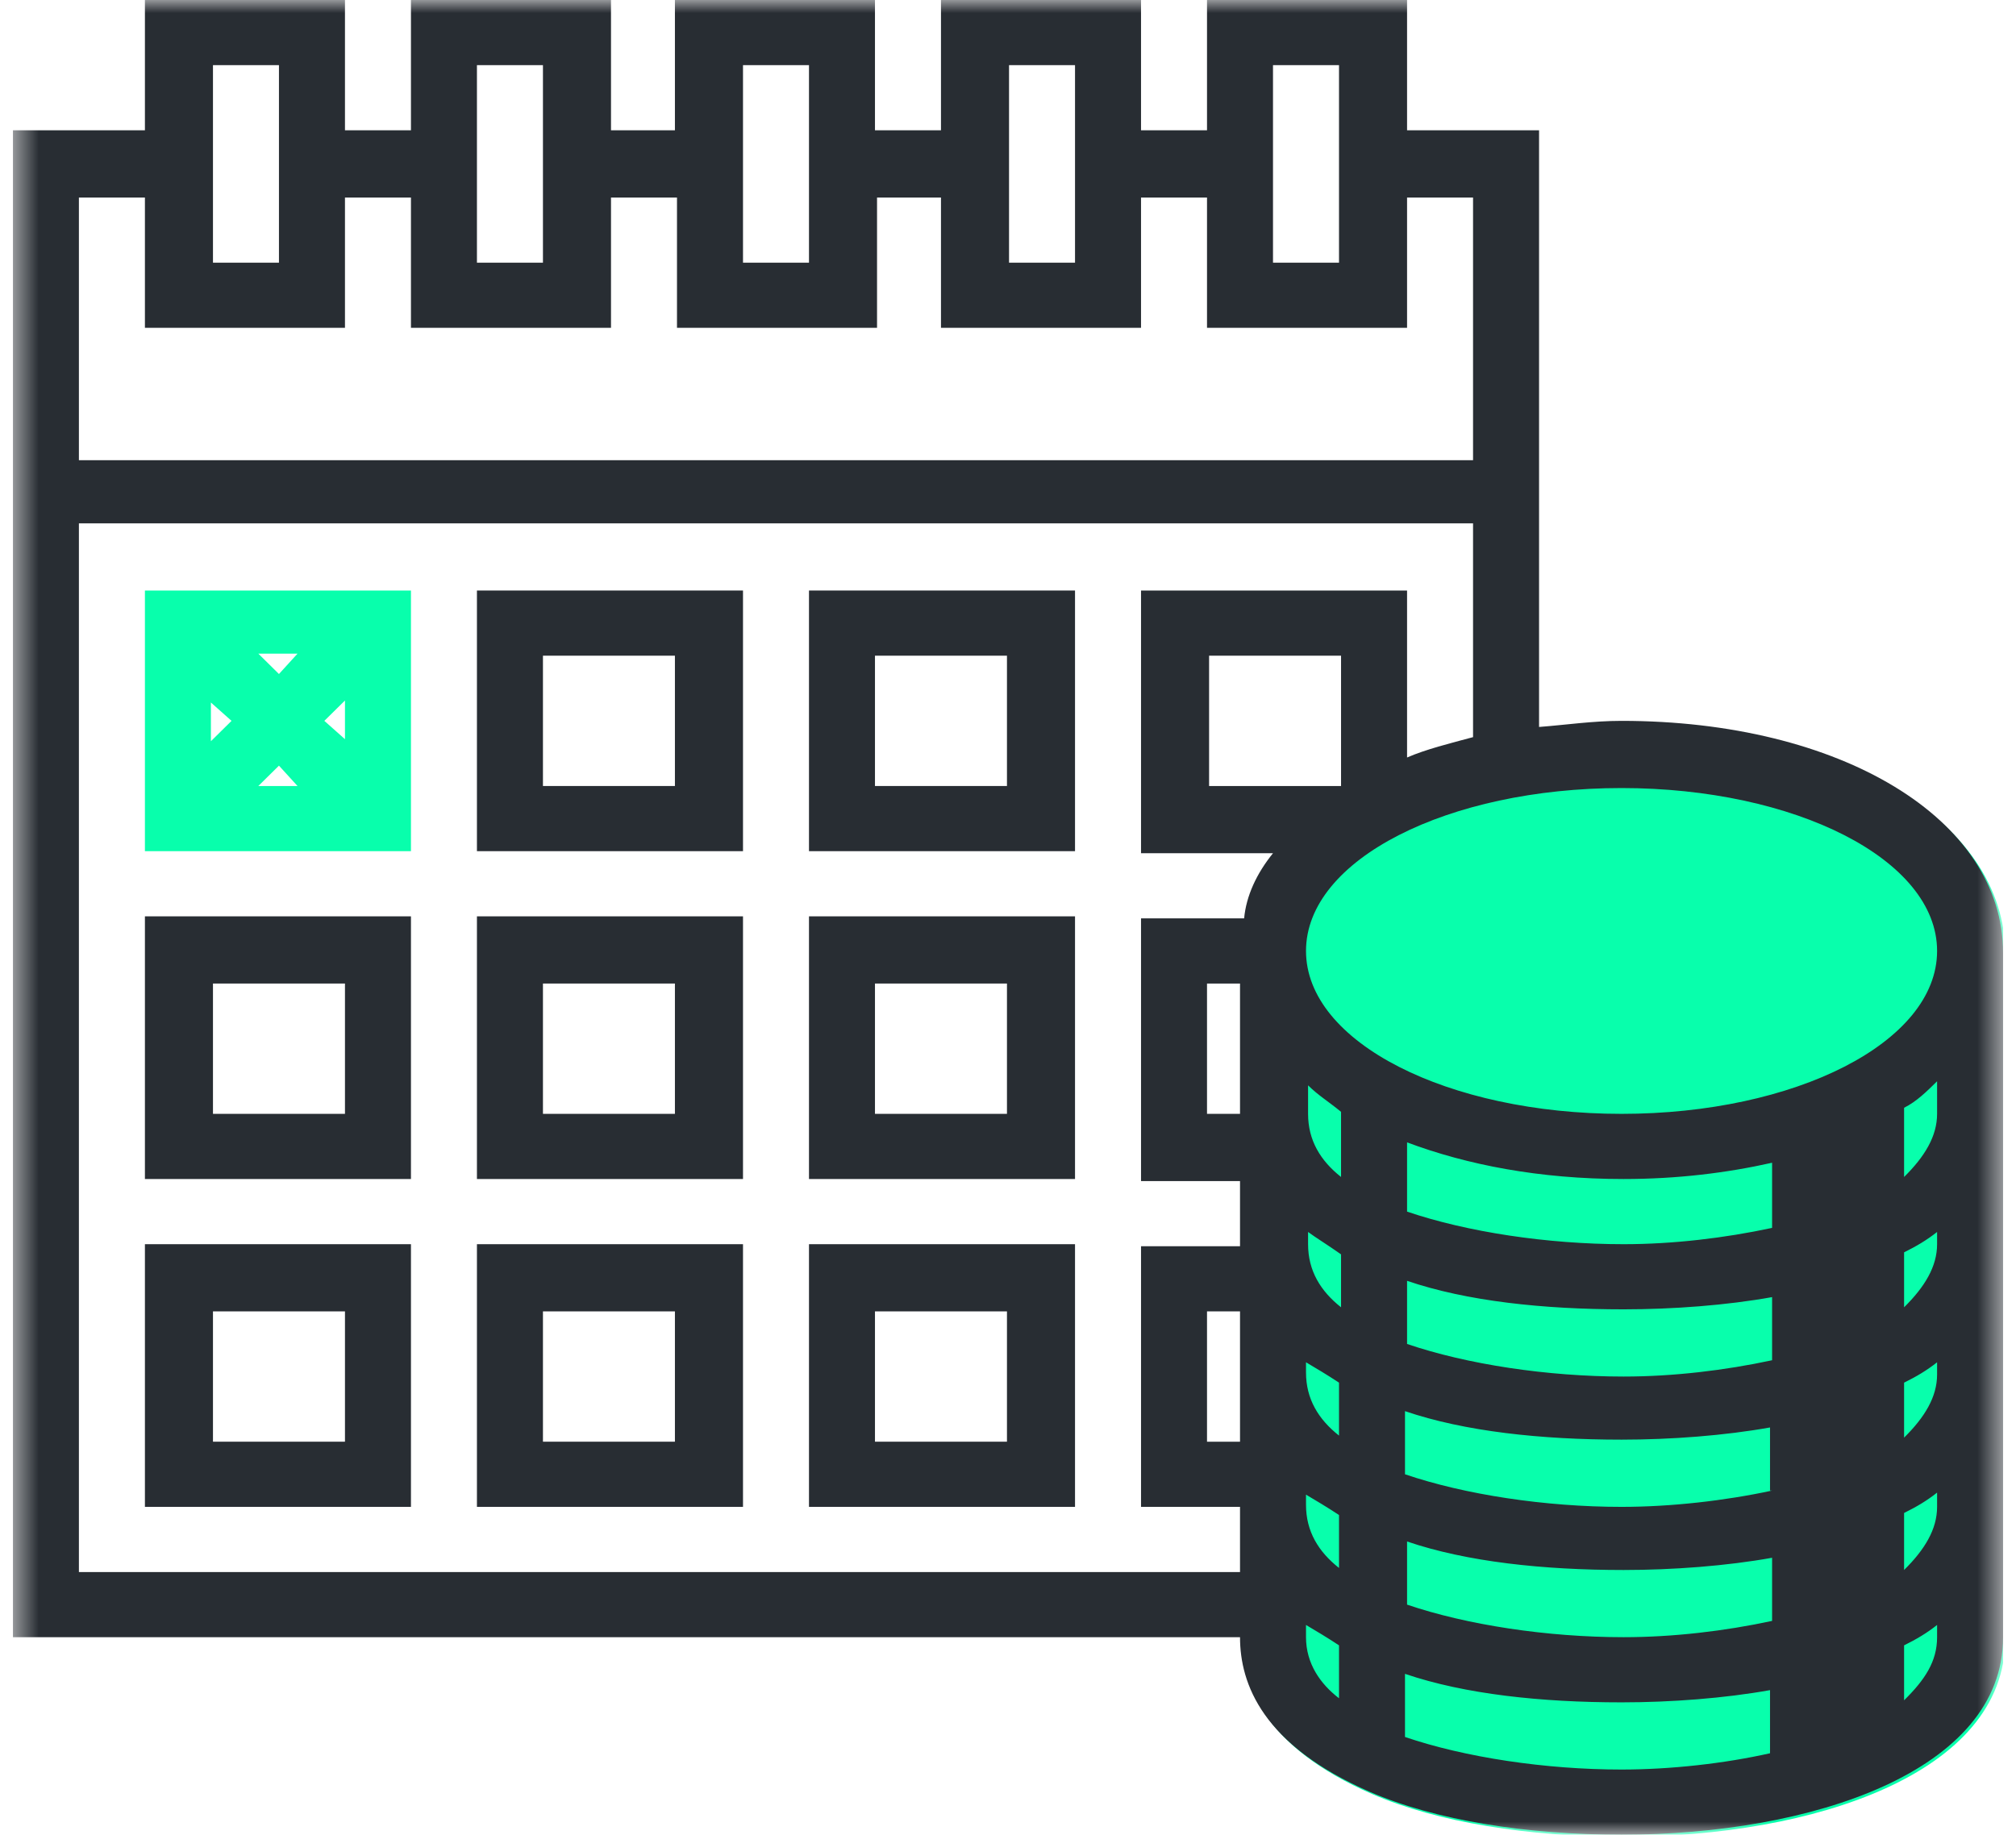 <svg xmlns="http://www.w3.org/2000/svg" width="78" height="71" viewBox="0 0 78 71" fill="none"><g clip-path="url(#clip0_10_15)"><mask id="mask0_10_15" style="mask-type:luminance" maskUnits="userSpaceOnUse" x="0" y="0" width="78" height="71"><path d="M77.5 0H0.5V71H77.5V0Z" fill="white"></path></mask><g mask="url(#mask0_10_15)"><path d="M49.652 33.569C49.173 34.673 48.615 35.776 48.136 36.879L48.056 63.435C48.056 65.248 48.934 67.612 53.083 69.424C55.637 70.527 59.148 71.079 62.818 71.079C70.159 71.079 77.58 68.636 77.58 63.435V58.313V57.052V53.27V52.009V48.226V46.966V43.183V41.922V36.879C77.58 31.836 71.276 27.974 62.818 27.974C61.302 27.974 59.626 28.211 59.626 28.211" fill="#08FFAC"></path><path d="M62.738 27.896C61.621 27.896 60.584 28.053 59.547 28.132V5.043H54.44V0H46.7V5.043H44.147V0H36.407V5.043H33.853V0H26.113V5.043H23.64V0H15.9V5.043H13.347V0H5.607V5.043H0.5V63.356H47.977C47.977 65.169 48.854 67.533 53.004 69.345C55.557 70.448 59.068 71 62.738 71C70.079 71 77.5 68.557 77.5 63.356V58.313V57.052V53.27V52.009V48.226V46.966V43.183V41.922V36.879C77.5 31.678 71.196 27.896 62.738 27.896ZM74.947 36.8C74.947 40.346 69.441 43.104 62.738 43.104C56.036 43.104 50.53 40.346 50.53 36.8C50.53 33.254 56.036 30.496 62.738 30.496C69.441 30.496 74.947 33.254 74.947 36.8ZM68.563 62.726C66.728 63.12 64.733 63.356 62.818 63.356C59.866 63.356 56.754 62.883 54.44 62.096V59.653C56.754 60.441 59.706 60.756 62.818 60.756C64.733 60.756 66.808 60.598 68.563 60.283V62.726ZM51.886 30.417H46.78V25.374H51.886V30.417ZM68.563 57.683C66.728 58.077 64.653 58.313 62.738 58.313C59.786 58.313 56.674 57.84 54.36 57.052V54.609C56.674 55.397 59.626 55.712 62.738 55.712C64.653 55.712 66.728 55.555 68.483 55.24V57.683H68.563ZM51.886 48.542V50.59C51.089 49.96 50.61 49.172 50.61 48.148V47.675C50.929 47.911 51.328 48.148 51.886 48.542ZM68.563 52.639C66.728 53.033 64.733 53.27 62.818 53.27C59.866 53.27 56.754 52.797 54.44 52.009V49.566C56.754 50.354 59.706 50.669 62.818 50.669C64.733 50.669 66.808 50.512 68.563 50.196V52.639ZM50.53 52.718C50.929 52.955 51.328 53.191 51.807 53.506V55.555C51.009 54.925 50.53 54.136 50.53 53.112V52.718ZM73.67 53.506C74.149 53.27 74.548 53.033 74.947 52.718V53.191C74.947 54.058 74.468 54.846 73.67 55.634V53.506ZM73.67 48.463C74.149 48.226 74.548 47.99 74.947 47.675V48.148C74.947 49.014 74.468 49.802 73.67 50.59V48.463ZM68.563 47.517C66.728 47.911 64.733 48.148 62.818 48.148C59.866 48.148 56.754 47.675 54.44 46.887V44.208C56.754 45.074 59.547 45.626 62.818 45.626C64.893 45.626 66.808 45.39 68.563 44.996V47.517ZM51.886 45.547C51.089 44.917 50.61 44.129 50.61 43.104V42.001C51.009 42.395 51.408 42.632 51.886 43.026V45.547ZM47.977 43.104H46.7V38.061H47.977V43.104ZM47.977 55.791H46.7V50.748H47.977V55.791ZM50.53 57.84C50.929 58.077 51.328 58.313 51.807 58.628V60.677C51.009 60.047 50.53 59.259 50.53 58.234V57.84ZM73.67 58.549C74.149 58.313 74.548 58.077 74.947 57.761V58.313C74.947 59.18 74.468 59.968 73.67 60.756V58.549ZM73.67 45.547V42.868C74.149 42.632 74.548 42.237 74.947 41.843V43.104C74.947 43.971 74.468 44.759 73.67 45.547ZM49.253 2.522H51.807V10.165H49.253V2.522ZM39.04 2.522H41.593V10.165H39.04V2.522ZM28.747 2.522H31.3V10.165H28.747V2.522ZM18.453 2.522H21.007V10.165H18.453V2.522ZM8.24 2.522H10.793V10.165H8.24V2.522ZM3.053 7.644H5.607V12.687H13.347V7.644H15.9V12.687H23.64V7.644H26.193V12.687H33.933V7.644H36.407V12.687H44.147V7.644H46.7V12.687H54.44V7.644H56.993V17.809H3.053V7.644ZM3.053 60.835V20.252H56.993V28.526C56.115 28.762 55.158 28.999 54.44 29.314V22.852H44.147V33.018H49.253C48.615 33.806 48.216 34.673 48.136 35.539H44.147V45.705H47.977V48.226H44.147V58.313H47.977V60.835H3.053ZM50.53 63.356V62.883C50.929 63.12 51.328 63.356 51.807 63.672V65.72C51.089 65.169 50.53 64.381 50.53 63.356ZM62.738 68.478C59.786 68.478 56.674 68.006 54.36 67.218V64.775C56.674 65.563 59.626 65.878 62.738 65.878C64.653 65.878 66.728 65.72 68.483 65.405V67.848C66.728 68.242 64.653 68.478 62.738 68.478ZM73.67 65.799V63.672C74.149 63.435 74.548 63.199 74.947 62.883V63.356C74.947 64.302 74.468 65.011 73.67 65.799Z" fill="#282D33"></path><path d="M5.607 32.939H15.9V22.852H5.607V32.939ZM12.549 27.896L13.347 27.108V28.605L12.549 27.896ZM11.511 30.417H9.995L10.793 29.629L11.511 30.417ZM10.793 26.083L9.995 25.295H11.511L10.793 26.083ZM8.958 27.896L8.16 28.684V27.186L8.958 27.896Z" fill="#08FFAC"></path><path d="M18.453 32.939H28.747V22.852H18.453V32.939ZM21.007 25.374H26.113V30.417H21.007V25.374Z" fill="#282D33"></path><path d="M31.3 32.939H41.593V22.852H31.3V32.939ZM33.853 25.374H38.96V30.417H33.853V25.374Z" fill="#282D33"></path><path d="M5.607 45.626H15.9V35.461H5.607V45.626ZM8.24 38.061H13.347V43.104H8.24V38.061Z" fill="#282D33"></path><path d="M18.453 45.626H28.747V35.461H18.453V45.626ZM21.007 38.061H26.113V43.104H21.007V38.061Z" fill="#282D33"></path><path d="M31.3 45.626H41.593V35.461H31.3V45.626ZM33.853 38.061H38.96V43.104H33.853V38.061Z" fill="#282D33"></path><path d="M5.607 58.313H15.9V48.148H5.607V58.313ZM8.24 50.748H13.347V55.791H8.24V50.748Z" fill="#282D33"></path><path d="M18.453 58.313H28.747V48.148H18.453V58.313ZM21.007 50.748H26.113V55.791H21.007V50.748Z" fill="#282D33"></path><path d="M31.3 58.313H41.593V48.148H31.3V58.313ZM33.853 50.748H38.96V55.791H33.853V50.748Z" fill="#282D33"></path></g></g><defs><clipPath id="clip0_10_15"><rect width="77" height="71" fill="white" transform="translate(0.5)"></rect></clipPath></defs></svg>